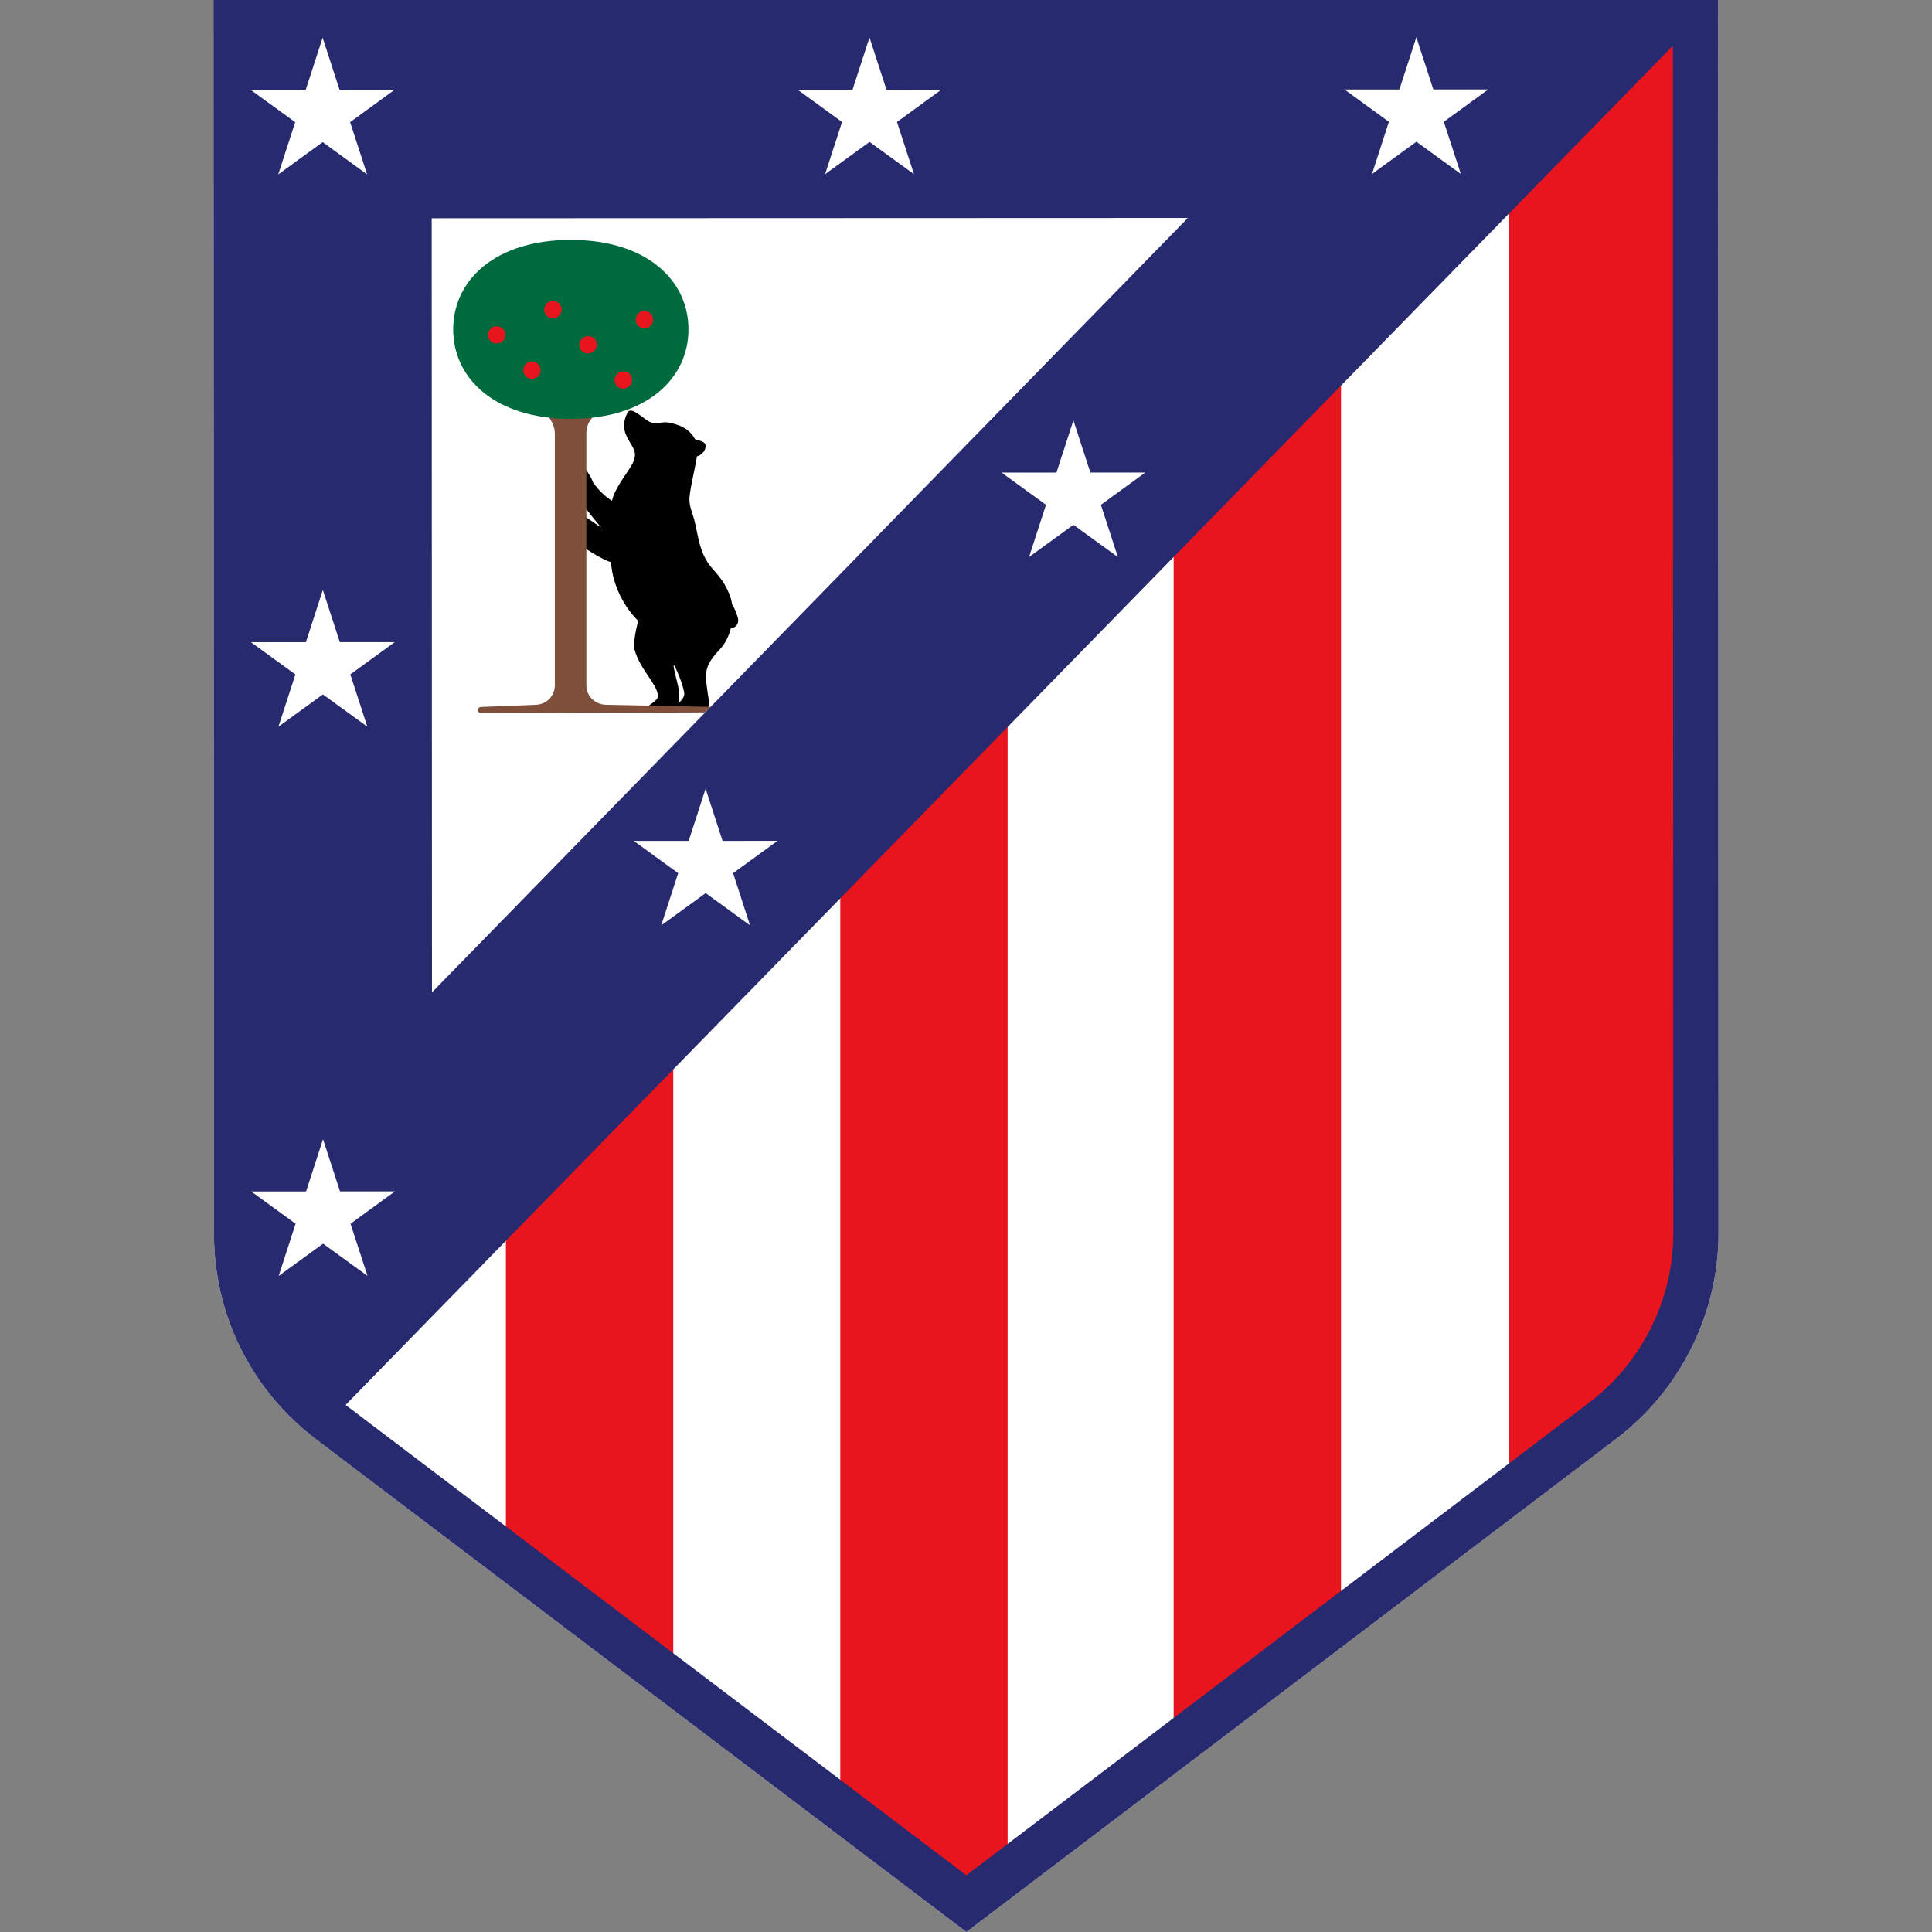 <?xml version="1.0" encoding="UTF-8"?> <svg xmlns="http://www.w3.org/2000/svg" xmlns:xlink="http://www.w3.org/1999/xlink" id="Layer_1" data-name="Layer 1" viewBox="0 0 400 400"><rect x="0" y="0" width="400" height="400" fill="#808080" stroke="none"/><defs><style> .cls-1 { fill: none; } .cls-2 { fill: #006a3f; } .cls-3 { fill: #7e4f3a; } .cls-4 { fill: #282a6f; } .cls-5 { clip-path: url(#clippath-1); } .cls-6 { fill: #fff; } .cls-7 { fill: #e8151e; } .cls-8 { clip-path: url(#clippath); } </style><clipPath id="clippath"><rect class="cls-1" x="44.26" width="311.54" height="400"></rect></clipPath><clipPath id="clippath-1"><rect class="cls-1" x="44.26" width="311.54" height="400"></rect></clipPath></defs><g class="cls-8"><path class="cls-6" d="M355.7,0H44.2l.1,255.49c.06,16.68,7.59,31.99,20.68,42.13.15.12.31.24.46.36l134.64,102.02,134.61-102.17c13.22-10.03,21.11-25.91,21.11-42.47L355.7,0h0Z"></path></g><polygon class="cls-7" points="277.64 79.14 242.99 114.63 242.99 356.61 277.64 330.3 277.64 79.14 277.64 79.14"></polygon><path class="cls-7" d="M312.36,303.95l16.67-12.65c10.91-8.27,17.97-20.54,17.97-34.2l-.09-248.89-34.55,35.38v260.37h0Z"></path><polygon class="cls-7" points="139.39 343.2 139.39 220.72 104.74 256.21 104.74 316.94 139.39 343.2 139.39 343.2"></polygon><g class="cls-5"><polygon class="cls-7" points="208.62 382.69 208.62 149.82 173.97 185.31 173.97 369.4 200.07 389.18 208.62 382.69 208.62 382.69"></polygon><path class="cls-4" d="M329.03,290.38l-128.96,97.88-128.52-97.38L346.35,9.47l.09,245.9c0,13.65-6.5,26.74-17.41,35.02h0ZM245.93,45.13L89.44,205.45l-.06-160.26,156.55-.06h0ZM355.7,0H44.2l.1,255.49c.06,16.42,7.36,31.52,20.08,41.66.2.16.39.32.6.47h0s0,0,0,0c.15.12.31.24.46.36l134.64,102.02,134.61-102.17c13.22-10.03,21.11-25.91,21.11-42.47l-.1-255.36h0Z"></path></g><polygon class="cls-6" points="63.29 18.61 66.8 7.8 70.31 18.61 81.68 18.6 72.49 25.29 76 36.1 66.81 29.42 57.61 36.11 61.12 25.29 51.92 18.62 63.29 18.61 63.29 18.61"></polygon><polygon class="cls-6" points="176.51 18.57 180.02 7.76 183.54 18.57 194.9 18.56 185.71 25.25 189.23 36.06 180.03 29.38 170.83 36.06 174.34 25.25 165.14 18.57 176.51 18.57 176.51 18.57"></polygon><polygon class="cls-6" points="63.37 246.68 66.88 235.86 70.4 246.67 81.77 246.67 72.57 253.36 76.09 264.16 66.89 257.49 57.7 264.17 61.2 253.36 52.01 246.68 63.37 246.68 63.37 246.68"></polygon><polygon class="cls-6" points="63.33 132.96 66.84 122.14 70.36 132.95 81.72 132.95 72.53 139.63 76.05 150.44 66.85 143.77 57.65 150.45 61.16 139.64 51.96 132.96 63.33 132.96 63.33 132.96"></polygon><polygon class="cls-6" points="142.58 174.1 146.09 163.29 149.6 174.1 160.97 174.09 151.78 180.78 155.29 191.59 146.1 184.91 136.9 191.59 140.41 180.78 131.21 174.1 142.58 174.1 142.58 174.1"></polygon><polygon class="cls-6" points="218.73 97.84 222.24 87.03 225.75 97.84 237.12 97.83 227.93 104.52 231.44 115.33 222.24 108.65 213.05 115.33 216.56 104.52 207.36 97.84 218.73 97.84 218.73 97.84"></polygon><polygon class="cls-6" points="289.73 18.53 293.24 7.71 296.76 18.52 308.12 18.52 298.93 25.21 302.45 36.02 293.25 29.34 284.06 36.02 287.56 25.21 278.37 18.53 289.73 18.53 289.73 18.53"></polygon><path d="M141.66,143.81c-.14.78-.6,1.21-1.23,1.86,0,0,.41-1.48-.04-3.62-.21-1.01-.98-3.7-.92-4.26.08-.69,2.38,4.94,2.19,6.01h0ZM151.58,125.14c-.13-.83-.34-1.62-.65-2.33-2.41-5.54-4.98-4.49-6.5-12.03-.16-.77-.56-2.92-.99-4.16-.28-.79-.82-2.4-.69-3.68.28-2.66,1.11-5.65,1.53-8.37,0-.04.02-.07.02-.1.65-.15,1.63-.84,1.76-1.82.12-.85-.12-1.18-2.13-1.7-.02-.03-.04-.05-.07-.08-1.2-2.18-3.17-2.93-5.39-3.37-.96-.19-1.49.02-2.23.1-.74.09-1.39-.07-1.9-.34-1.16-.63-3.59-3.06-4.3-1.98-.69,1.04-1.22,2.9-.44,4.73,1.14,2.69,2.93,3.43,1.04,6.54-1.14,1.88-3.42,4.67-3.93,7.14-1.6-1-2.79-2.24-3.89-3.75-.35-.97-.94-1.96-1.57-2.75v8.07c1.01,1.29,2.17,2.72,3.22,3.97-1.03-.68-2.21-1.5-3.22-2.2v6.56c.81.54,2,1.27,2.82,1.7.84.44,1.53.85,2.43,1.09.32,5.05,3.02,9.66,5.62,12.13-.53,2.16-1.06,4.79-.75,5.96,1.04,3.94,4.53,7.05,4.84,9.38.14,1.04-1,1.54-1.84,2.23l-.38.25,12.47.25.19-.25c.2-.34.22-.65.13-1.18-.99-6.19-1.09-7.09,2.34-10.81,1.06-1.15,1.79-2.66,2.2-4.28.9-.08,1.54-.7,1.52-1.7-.01-.57-.68-2.39-1.25-3.21h0Z"></path><path class="cls-3" d="M125.46,145.91c-2.33-.06-4.06-1.81-4.06-4.04v-52.14c0-.79.18-1.56.53-2.27l.75-1.11c-1.35.14-3.02.22-4.49.22-1.53,0-3.17-.1-4.57-.26l.67,1.14c.37.72.58,1.51.58,2.32v52.11c0,2.23-1.74,4-4.03,4.04l-11.3.45c-.34,0-.62.28-.62.63,0,.34.28.62.62.62h0l46.47-.12,1.12-1.15-21.68-.43h0Z"></path><path class="cls-2" d="M118.18,49.67c-15.62,0-24.35,8.3-24.35,18.53,0,10.23,8.74,18.52,24.36,18.52,15.62,0,24.35-8.3,24.35-18.53,0-10.23-8.74-18.52-24.36-18.52h0Z"></path><path class="cls-7" d="M110.76,74.95c-.45-.17-.93-.16-1.35.03-.9.4-1.33,1.49-.93,2.38.2.44.54.77.98.94.21.08.42.12.64.12.26,0,.52-.06.77-.17.89-.4,1.3-1.46.89-2.36-.19-.42-.55-.76-1-.93h0Z"></path><path class="cls-7" d="M121.08,73.07c.21.08.42.12.64.12.26,0,.52-.06.77-.17.93-.42,1.34-1.46.93-2.38-.19-.42-.54-.75-.99-.92-.46-.17-.96-.16-1.4.04-.91.41-1.33,1.48-.93,2.38.2.44.54.77.98.94h0Z"></path><path class="cls-7" d="M132.76,67.86c.21.08.42.12.64.12.26,0,.52-.06.77-.17.89-.4,1.29-1.46.89-2.36-.2-.44-.57-.79-1.04-.96-.45-.17-.92-.16-1.33.02-.9.4-1.32,1.51-.91,2.42.2.43.54.77.98.93h0Z"></path><path class="cls-7" d="M103.47,67.66c-.45-.17-.93-.16-1.35.03-.9.4-1.33,1.49-.93,2.38.2.44.54.77.98.94.21.08.42.12.64.12.26,0,.52-.06.77-.17.89-.4,1.3-1.46.89-2.36-.19-.42-.55-.76-1-.93h0Z"></path><path class="cls-7" d="M116.13,63.35c-.19-.42-.54-.75-.99-.92-.46-.17-.96-.16-1.4.04-.92.41-1.33,1.48-.93,2.38.2.44.54.77.98.94.21.08.42.12.64.12.26,0,.52-.06.77-.17.93-.42,1.34-1.46.93-2.38h0Z"></path><path class="cls-7" d="M128.37,80.35c.21.08.42.12.64.12.26,0,.52-.06.77-.17.93-.42,1.34-1.46.93-2.38-.19-.43-.54-.75-.99-.92-.46-.17-.96-.16-1.4.04-.91.41-1.33,1.48-.93,2.38.2.44.54.77.98.94h0Z"></path></svg> 